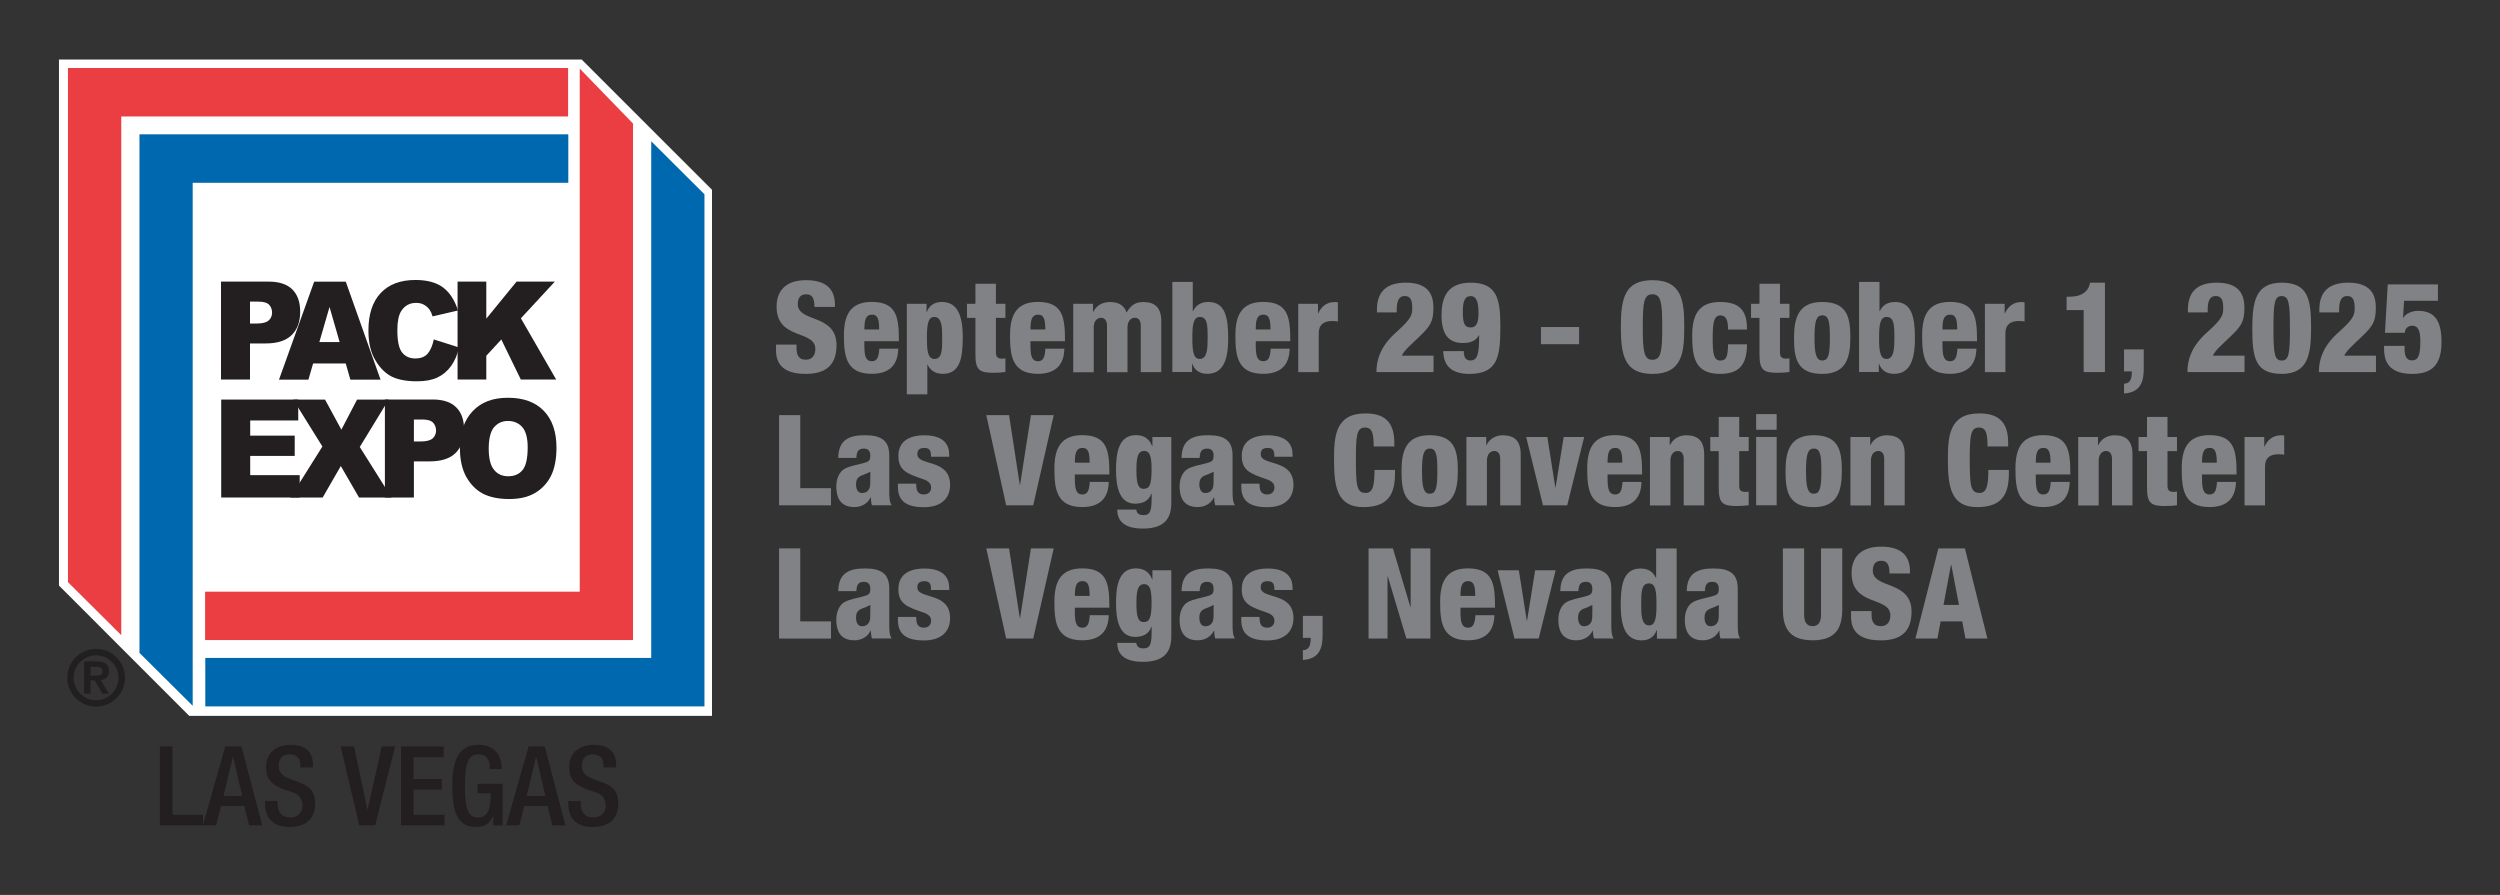 <svg xmlns="http://www.w3.org/2000/svg" id="Layer_1" data-name="Layer 1" viewBox="0 0 361.2 129.3"><rect x="0" y="0" width="361.2" height="129.3" fill="#333333" stroke="none"/><defs><style>      .cls-1 {        fill: #0068ae;      }      .cls-2 {        fill: #ea3e43;      }      .cls-3 {        fill: #fff;      }      .cls-4 {        fill: #231f20;      }      .cls-5 {        fill: #221f20;      }      .cls-6 {        fill: #808285;      }    </style></defs><g><polygon class="cls-3" points="8.52 8.6 8.52 84.6 27.34 103.43 102.87 103.43 102.87 27.42 84.04 8.6 8.52 8.6"></polygon><polygon class="cls-2" points="83.76 9.91 83.76 85.48 29.63 85.48 29.63 92.48 91.46 92.48 91.46 17.85 83.76 9.91"></polygon><polygon class="cls-2" points="17.52 91.77 17.52 16.83 82.08 16.83 82.08 9.82 9.82 9.82 9.82 84.11 17.52 91.77"></polygon><polygon class="cls-1" points="94.09 20.41 94.09 95.06 29.66 95.06 29.66 102.06 101.78 102.06 101.78 28.07 94.09 20.41"></polygon><polygon class="cls-1" points="27.84 101.97 27.84 26.41 82.11 26.41 82.11 19.41 20.15 19.41 20.15 94.33 27.84 101.97"></polygon><path class="cls-4" d="m36.12,43.58h1.18c.78,0,1.31.15,1.59.46.28.31.42.69.42,1.13s-.16.84-.49,1.13c-.33.29-.89.44-1.68.44h-1.02v-3.16Zm-4.19,11.26h4.19v-5.22h2.28c1.68,0,2.92-.4,3.74-1.21.82-.81,1.23-1.93,1.23-3.36s-.38-2.47-1.13-3.23c-.76-.75-1.88-1.13-3.39-1.13h-6.92v14.15Z"></path><path class="cls-4" d="m46.14,49.42l1.47-5.07,1.46,5.07h-2.93Zm4.48,5.43h4.36l-5.02-14.15h-4.57l-5.08,14.15h4.25l.68-2.34h4.71l.67,2.34Z"></path><path class="cls-4" d="m62.67,49.04l3.65,1.16c-.25,1.08-.63,1.98-1.16,2.7-.52.72-1.18,1.27-1.96,1.64-.78.37-1.77.55-2.97.55-1.47,0-2.67-.22-3.59-.66-.92-.45-1.72-1.23-2.4-2.37-.68-1.12-1.01-2.56-1.01-4.32,0-2.34.59-4.14,1.77-5.4,1.18-1.26,2.85-1.89,5.02-1.89,1.69,0,3.02.36,3.99,1.08.97.73,1.69,1.84,2.16,3.33l-3.67.85c-.13-.42-.27-.73-.41-.93-.23-.33-.51-.58-.85-.76-.33-.18-.7-.26-1.12-.26-.93,0-1.65.39-2.15,1.18-.38.59-.56,1.51-.56,2.77,0,1.56.22,2.63.68,3.21.46.58,1.09.87,1.9.87s1.39-.23,1.8-.7c.4-.47.7-1.15.88-2.04"></path><polygon class="cls-4" points="66.11 40.69 70.26 40.69 70.26 46.04 74.63 40.69 80.16 40.69 75.26 45.99 80.36 54.84 75.25 54.84 72.43 49.05 70.26 51.4 70.26 54.84 66.11 54.84 66.11 40.69"></polygon><polygon class="cls-4" points="31.96 57.73 43.09 57.73 43.09 60.75 36.15 60.75 36.15 62.94 42.58 62.94 42.58 65.87 36.15 65.87 36.15 68.65 43.3 68.65 43.3 71.88 31.96 71.88 31.96 57.73"></polygon><polygon class="cls-4" points="42.36 57.73 46.96 57.73 49.32 62.08 51.59 57.73 56.16 57.73 51.98 64.58 56.57 71.88 51.87 71.88 49.24 67.33 46.62 71.88 41.95 71.88 46.58 64.51 42.36 57.73"></polygon><path class="cls-4" d="m59.8,60.61h1.19c.78,0,1.3.15,1.59.47.28.31.42.68.42,1.13s-.16.83-.49,1.13c-.33.29-.89.44-1.68.44h-1.03v-3.16Zm-4.19,11.27h4.19v-5.22h2.28c1.67,0,2.92-.4,3.74-1.21.82-.81,1.23-1.93,1.23-3.37s-.38-2.47-1.13-3.22c-.75-.76-1.89-1.14-3.39-1.14h-6.92v14.16Z"></path><path class="cls-4" d="m71.37,61.75c.51-.62,1.18-.93,2.02-.93s1.57.3,2.09.91c.51.61.76,1.58.76,2.9,0,1.57-.24,2.66-.73,3.27-.49.61-1.19.91-2.08.91s-1.56-.31-2.06-.94c-.51-.62-.76-1.64-.76-3.06s.26-2.46.76-3.08m-3.99,7.19c.62,1.1,1.43,1.9,2.42,2.42.99.5,2.25.76,3.77.76s2.74-.29,3.74-.88c1-.59,1.76-1.41,2.3-2.47.52-1.06.79-2.42.79-4.07,0-2.28-.61-4.05-1.82-5.31-1.21-1.26-2.93-1.9-5.18-1.9s-3.89.65-5.11,1.94c-1.22,1.28-1.84,3.08-1.84,5.39,0,1.65.32,3.03.93,4.13"></path><path class="cls-5" d="m9.72,97.92c0,2.3,1.87,4.17,4.17,4.17s4.17-1.87,4.17-4.17-1.87-4.17-4.17-4.17-4.17,1.87-4.17,4.17m3.36-.3v-1.27h.96c.4,0,.78.16.78.6,0,.47-.33.67-.92.67h-.83Zm1.72,2.61h.96l-1.22-1.98c.67-.02,1.21-.47,1.21-1.3,0-1.02-.66-1.39-1.83-1.39h-1.77v4.66h.93v-1.93h.58l1.14,1.93Zm-4.16-2.3c0-1.79,1.45-3.24,3.24-3.24s3.24,1.45,3.24,3.24-1.45,3.24-3.24,3.24-3.24-1.45-3.24-3.24"></path><path class="cls-4" d="m82.09,115.72v.27c0,1.6.64,3.49,3.47,3.49,2.3,0,3.77-1.01,3.77-3.44,0-1.57-.7-2.45-2.32-3.02l-1.23-.45c-1.21-.46-1.71-.96-1.71-1.93,0-1.22.75-1.65,1.53-1.65,1.13,0,1.6.61,1.6,1.65v.24h1.82v-.25c0-1.18-.3-3.01-3.23-3.01-2.14,0-3.55,1.15-3.55,3.23,0,1.63.72,2.49,2.38,3.13l1.25.43c1.02.3,1.63.83,1.63,2.03,0,.84-.57,1.66-1.73,1.66-1.26,0-1.87-.7-1.87-2.09v-.29h-1.82Zm-8.97,3.53h1.9l.74-2.8h3.34l.7,2.8h1.9l-3-11.41h-2.33l-3.24,11.41Zm2.97-4.25l1.36-5.63h.03l1.31,5.63h-2.7Zm-4.83,4.25h1.37v-6.01h-3.64v1.38h1.92c0,2.49-.51,3.5-1.9,3.48-1.23,0-1.84-.93-1.84-4.6s.69-4.51,1.98-4.51,1.6,1.01,1.6,1.85v.27h1.73v-.21c0-1.04-.48-3.29-3.34-3.29-2.64,0-3.79,1.85-3.79,5.93s.9,5.93,3.39,5.93c1.34,0,2-.5,2.49-1.55h.03v1.33Zm-13.33,0h6.3v-1.53h-4.47v-3.64h4.09v-1.53h-4.09v-3.16h4.35v-1.54h-6.17v11.41Zm-6.04,0h2.32l2.88-11.41h-1.93l-2.05,9.11h-.03l-1.93-9.11h-1.93l2.68,11.41Zm-13.6-3.53v.27c0,1.6.64,3.49,3.47,3.49,2.3,0,3.77-1.01,3.77-3.44,0-1.57-.7-2.45-2.32-3.02l-1.23-.45c-1.21-.46-1.71-.96-1.71-1.93,0-1.22.75-1.65,1.53-1.65,1.14,0,1.6.61,1.6,1.65v.24h1.82v-.25c0-1.18-.3-3.01-3.23-3.01-2.14,0-3.55,1.15-3.55,3.23,0,1.63.72,2.49,2.38,3.13l1.25.43c1.02.3,1.63.83,1.63,2.03,0,.84-.58,1.66-1.73,1.66-1.26,0-1.87-.7-1.87-2.09v-.29h-1.82Zm-8.97,3.53h1.9l.73-2.8h3.34l.7,2.8h1.9l-3.01-11.41h-2.33l-3.24,11.41Zm2.97-4.25l1.36-5.63h.03l1.31,5.63h-2.7Zm-9.19,4.25h6.23v-1.53h-4.41v-9.88h-1.82v11.41Z"></path></g><g><path class="cls-6" d="m115.08,49.78v.46c0,.99.27,1.73,1.33,1.73s1.39-.8,1.39-1.55c0-2.81-5.6-1.24-5.6-6.11,0-2.08,1.11-3.83,4.27-3.83s4.16,1.55,4.16,3.56v.31h-2.96c0-.62-.07-1.08-.26-1.37-.18-.31-.47-.46-.93-.46-.77,0-1.22.46-1.22,1.41,0,2.72,5.6,1.35,5.6,5.95,0,2.96-1.64,4.14-4.45,4.14-2.23,0-4.29-.68-4.29-3.39v-.84h2.96Z"></path><path class="cls-6" d="m124.88,49.31v.6c0,1.53.22,2.28,1.08,2.28.77,0,1-.57,1.08-1.81h2.74c-.05,2.45-1.39,3.63-3.83,3.63-3.72,0-4.02-2.61-4.02-5.55,0-2.77.8-4.84,4.02-4.84,3.67,0,3.92,2.32,3.92,5.68h-4.98Zm2.14-1.71c0-1.39-.18-2.14-1-2.14-.97,0-1.13.8-1.13,2.14h2.14Z"></path><path class="cls-6" d="m131.02,43.89h2.85v1.2h.04c.22-.67.82-1.46,2.14-1.46,1.99,0,3.05,1.42,3.05,5.11,0,3.07-.44,5.27-2.87,5.27-.82,0-1.72-.27-2.21-1.33h-.04v4.29h-2.96v-13.08Zm3.98,7.97c1.08,0,1.13-1.19,1.13-2.97,0-1.59-.04-3.1-1.15-3.1-.88,0-1.06,1.06-1.06,2.97,0,1.75.07,3.1,1.08,3.1Z"></path><path class="cls-6" d="m140.93,45.93h-1.22v-2.04h1.22v-2.9h2.96v2.9h1.37v2.04h-1.37v4.98c0,.69.26.91.95.91.13,0,.29-.02.42-.04v1.97c-.57.07-1.13.11-1.7.11-2.04,0-2.63-.37-2.63-2.66v-5.27Z"></path><path class="cls-6" d="m148.88,49.31v.6c0,1.53.22,2.28,1.08,2.28.77,0,1-.57,1.08-1.81h2.74c-.05,2.45-1.39,3.63-3.83,3.63-3.72,0-4.02-2.61-4.02-5.55,0-2.77.8-4.84,4.02-4.84,3.67,0,3.92,2.32,3.92,5.68h-4.98Zm2.14-1.71c0-1.39-.18-2.14-1-2.14-.97,0-1.13.8-1.13,2.14h2.14Z"></path><path class="cls-6" d="m155.07,43.89h2.85v1.17h.04c.42-.88,1.28-1.42,2.37-1.42.86,0,1.99.17,2.43,1.52.69-1.15,1.35-1.52,2.45-1.52,1.68,0,2.57.84,2.57,2.74v7.39h-2.96v-6.73c0-.71-.31-1.13-.86-1.13s-1.06.44-1.06,1.41v6.46h-2.96v-6.73c0-.71-.31-1.13-.86-1.13s-1.06.44-1.06,1.41v6.46h-2.96v-9.87Z"></path><path class="cls-6" d="m169.37,40.73h2.96v4.23h.04c.49-1.06,1.39-1.33,2.21-1.33,2.43,0,2.87,2.21,2.87,5.27,0,3.69-1.06,5.11-3.05,5.11-1.31,0-1.92-.79-2.13-1.46h-.04v1.2h-2.85v-13.03Zm3.96,11.13c1.11,0,1.15-1.51,1.15-3.1,0-1.79-.05-2.97-1.13-2.97-1,0-1.08,1.35-1.08,3.1,0,1.92.18,2.97,1.06,2.97Z"></path><path class="cls-6" d="m181.43,49.31v.6c0,1.53.22,2.28,1.08,2.28.77,0,1-.57,1.08-1.81h2.74c-.05,2.45-1.39,3.63-3.83,3.63-3.72,0-4.01-2.61-4.01-5.55,0-2.77.8-4.84,4.01-4.84,3.67,0,3.92,2.32,3.92,5.68h-4.98Zm2.13-1.71c0-1.39-.18-2.14-1-2.14-.97,0-1.13.8-1.13,2.14h2.13Z"></path><path class="cls-6" d="m187.57,43.89h2.85v1.39h.04c.38-.88,1.13-1.64,2.37-1.64.15,0,.29,0,.47.04v2.77c-.29-.05-.53-.07-.82-.07-1.19,0-1.95.49-1.95,1.79v5.6h-2.96v-9.87Z"></path><path class="cls-6" d="m198.94,45.15v-.42c0-2.59,1.39-3.89,4.16-3.89,3.14,0,4,1.59,4,3.61s-.44,2.67-2.04,4.2c-1.26,1.2-2.21,2.01-2.52,2.74h4.58v2.37h-8.25c0-3.05,1.84-4.85,2.92-5.82,2.21-1.97,2.25-2.5,2.25-3.47,0-1.02-.2-1.7-1.08-1.7-1.17,0-1.17,1.39-1.17,2.37h-2.85Z"></path><path class="cls-6" d="m211.49,50.73c0,.35.04.69.18.95.15.25.4.4.75.4,1.02,0,1.29-.8,1.29-3.65h-.04c-.4.79-1.2,1.13-2.3,1.13-1.97,0-3.1-1.11-3.1-4.01,0-2.57.82-4.71,4.23-4.71,3.81,0,4.27,2.43,4.27,6.3,0,4.31-.31,6.88-4.49,6.88-2.32,0-3.72-.97-3.76-3.29h2.96Zm2.12-5.49c0-1.51-.24-2.46-1.13-2.46s-1.13.84-1.13,2.25c0,1.57.18,2.28,1.15,2.28.91,0,1.11-.89,1.11-2.06Z"></path><path class="cls-6" d="m222.64,47.25h5.51v2.48h-5.51v-2.48Z"></path><path class="cls-6" d="m238.76,54.02c-4.03,0-4.58-2.63-4.58-6.77s.55-6.77,4.58-6.77c4.34,0,4.58,3.16,4.58,6.77s-.24,6.77-4.58,6.77Zm-.02-2.04c1.24,0,1.42-1.15,1.42-4.73s-.18-4.73-1.42-4.73-1.39,1.15-1.39,4.73.18,4.73,1.39,4.73Z"></path><path class="cls-6" d="m249.67,47.61c0-1.44-.33-2.04-1.11-2.04-.99,0-1.11,1.24-1.11,3.27,0,2.23.13,3.25,1.11,3.25.88,0,1.08-.6,1.11-2.34h2.74c-.02,3.05-1.22,4.27-3.91,4.27-3.72,0-4.01-2.61-4.01-5.55,0-2.77.8-4.84,4.01-4.84s3.91,1.62,3.91,3.98h-2.74Z"></path><path class="cls-6" d="m254.21,45.93h-1.22v-2.04h1.22v-2.9h2.96v2.9h1.37v2.04h-1.37v4.98c0,.69.25.91.95.91.13,0,.29-.02.42-.04v1.97c-.57.07-1.13.11-1.7.11-2.04,0-2.63-.37-2.63-2.66v-5.27Z"></path><path class="cls-6" d="m259.2,48.85c0-2.96.66-5.22,4.07-5.22,3.61,0,4.07,2.21,4.07,5.17s-.66,5.22-4.07,5.22c-3.61,0-4.07-2.21-4.07-5.17Zm4.09-3.29c-.88,0-1.13.86-1.13,3.25s.26,3.27,1.13,3.27,1.09-.82,1.09-3.25-.18-3.27-1.09-3.27Z"></path><path class="cls-6" d="m268.59,40.73h2.96v4.23h.04c.49-1.06,1.39-1.33,2.21-1.33,2.43,0,2.87,2.21,2.87,5.27,0,3.69-1.06,5.11-3.05,5.11-1.31,0-1.92-.79-2.13-1.46h-.04v1.2h-2.85v-13.03Zm3.96,11.13c1.11,0,1.15-1.51,1.15-3.1,0-1.79-.05-2.97-1.13-2.97-1,0-1.08,1.35-1.08,3.1,0,1.92.18,2.97,1.06,2.97Z"></path><path class="cls-6" d="m280.65,49.31v.6c0,1.53.22,2.28,1.08,2.28.77,0,1-.57,1.08-1.81h2.74c-.05,2.45-1.39,3.63-3.83,3.63-3.72,0-4.01-2.61-4.01-5.55,0-2.77.8-4.84,4.01-4.84,3.67,0,3.92,2.32,3.92,5.68h-4.98Zm2.13-1.71c0-1.39-.18-2.14-1-2.14-.97,0-1.13.8-1.13,2.14h2.13Z"></path><path class="cls-6" d="m286.78,43.89h2.85v1.39h.04c.38-.88,1.13-1.64,2.37-1.64.15,0,.29,0,.47.04v2.77c-.29-.05-.53-.07-.82-.07-1.19,0-1.95.49-1.95,1.79v5.6h-2.96v-9.87Z"></path><path class="cls-6" d="m301.06,44.8h-2.48v-1.93h.38c2.32,0,2.87-1.21,3.01-2.03h2.15v12.92h-3.07v-8.96Z"></path><path class="cls-6" d="m306.88,50.48h2.85v2.72c0,1.82-.37,3.5-2.85,3.65v-1.42c.82,0,1.13-.57,1.13-1.77h-1.13v-3.18Z"></path><path class="cls-6" d="m316.11,45.15v-.42c0-2.59,1.39-3.89,4.16-3.89,3.14,0,4,1.59,4,3.61s-.44,2.67-2.04,4.2c-1.26,1.2-2.21,2.01-2.52,2.74h4.58v2.37h-8.25c0-3.05,1.84-4.85,2.92-5.82,2.21-1.97,2.25-2.5,2.25-3.47,0-1.02-.2-1.7-1.08-1.7-1.17,0-1.17,1.39-1.17,2.37h-2.85Z"></path><path class="cls-6" d="m329.66,54.02c-3.87,0-4.25-2.43-4.25-6.59.02-3.7.4-6.59,4.25-6.59s4.25,2.43,4.25,6.59c-.02,3.71-.4,6.59-4.25,6.59Zm0-1.93c1.04,0,1.19-.99,1.19-4.64s-.15-4.67-1.19-4.67-1.19.99-1.19,4.67.15,4.64,1.19,4.64Z"></path><path class="cls-6" d="m335.1,45.15v-.42c0-2.59,1.39-3.89,4.16-3.89,3.14,0,4,1.59,4,3.61s-.44,2.67-2.04,4.2c-1.26,1.2-2.21,2.01-2.52,2.74h4.58v2.37h-8.25c0-3.05,1.84-4.85,2.92-5.82,2.21-1.97,2.25-2.5,2.25-3.47,0-1.02-.2-1.7-1.08-1.7-1.17,0-1.17,1.39-1.17,2.37h-2.85Z"></path><path class="cls-6" d="m347.41,49.96v.47c0,.86.2,1.64,1.09,1.64.99,0,1.19-1,1.19-2.77,0-1.51-.33-2.24-1.13-2.24-.55,0-1.04.27-1.13,1.02h-2.85l.4-6.99h7.25v2.37h-4.89l-.15,2.43.04.04c.33-.66,1.31-1.02,2.13-1.02,2.35,0,3.39,1.37,3.39,4.49,0,3.28-1.35,4.62-4.23,4.62s-4.07-1.31-4.07-3.58v-.47h2.96Z"></path><path class="cls-6" d="m112.55,59.98h3.07v10.55h4.44v2.48h-7.5v-13.03Z"></path><path class="cls-6" d="m121.11,66.17c.02-1.35.42-2.17,1.11-2.65.69-.47,1.53-.64,2.76-.64,2.43,0,3.5.84,3.5,2.92v5.07c0,.75,0,1.7.35,2.13h-2.85c-.11-.35-.15-.75-.16-1.13h-.04c-.4.88-1.33,1.39-2.32,1.39-1.66,0-2.63-.88-2.63-3.01,0-1.15.47-2.12,1.2-2.52s1.82-.58,2.65-.8c.89-.24,1.06-.38,1.06-1.13,0-.6-.27-.99-.93-.99-.82,0-1.06.49-1.08,1.35h-2.63Zm3.43,5.06c.62,0,1.19-.37,1.19-1.35,0-.82.02-1.33.02-1.73-.93.49-1.33.51-1.61.73-.31.24-.46.55-.46,1.09,0,.79.31,1.26.86,1.26Z"></path><path class="cls-6" d="m132.36,69.87c.02.44.05.82.2,1.11.16.27.44.46.91.46.69,0,1.06-.44,1.06-1,0-.46-.22-.89-1.13-1.2-2.43-.82-3.6-1.3-3.6-3.38,0-1.97,1.39-2.97,3.76-2.97,2.77,0,3.58,1.35,3.58,2.77v.33h-2.63v-.18c0-.86-.35-1.09-.97-1.09-.78,0-1,.38-1,.91,0,1.75,4.73.58,4.73,4.42,0,1.99-1.33,3.23-3.78,3.23-2.65,0-3.76-.99-3.76-2.96v-.44h2.63Z"></path><path class="cls-6" d="m142.51,59.98h3.28l1.55,10.07h.04l1.57-10.07h3.29l-2.96,13.03h-3.91l-2.87-13.03Z"></path><path class="cls-6" d="m155.29,68.56v.6c0,1.53.22,2.28,1.08,2.28.77,0,1-.57,1.08-1.81h2.74c-.05,2.45-1.39,3.63-3.83,3.63-3.72,0-4.02-2.61-4.02-5.55,0-2.77.8-4.84,4.02-4.84,3.67,0,3.92,2.32,3.92,5.68h-4.98Zm2.14-1.71c0-1.39-.18-2.14-1-2.14-.97,0-1.13.8-1.13,2.14h2.14Z"></path><path class="cls-6" d="m166.49,63.14h2.74v9.53c0,2.23-.99,3.7-4.11,3.7-2.86,0-3.7-1.26-3.7-2.74h2.74c.06.27.15.47.31.6.18.13.42.2.73.2.99,0,1.19-.64,1.19-2.52v-.6h-.04c-.4,1.13-1.33,1.46-2.34,1.46-2.14,0-2.77-2.12-2.77-4.84,0-2.34.31-5.06,2.88-5.06,1.33,0,1.99.69,2.34,1.59h.04v-1.33Zm-1.22,7.48c.8,0,1.11-.58,1.11-2.81,0-1.81-.22-2.66-1.08-2.66-.97,0-1.11,1.13-1.11,2.76,0,2.06.27,2.72,1.08,2.72Z"></path><path class="cls-6" d="m170.71,66.17c.02-1.35.42-2.17,1.11-2.65.69-.47,1.53-.64,2.76-.64,2.43,0,3.5.84,3.5,2.92v5.07c0,.75,0,1.7.35,2.13h-2.85c-.11-.35-.15-.75-.16-1.13h-.04c-.4.88-1.33,1.39-2.32,1.39-1.66,0-2.63-.88-2.63-3.01,0-1.15.47-2.12,1.2-2.52.73-.4,1.83-.58,2.65-.8.89-.24,1.06-.38,1.06-1.13,0-.6-.27-.99-.93-.99-.82,0-1.06.49-1.08,1.35h-2.63Zm3.43,5.06c.62,0,1.19-.37,1.19-1.35,0-.82.02-1.33.02-1.73-.93.49-1.33.51-1.61.73-.31.24-.46.55-.46,1.09,0,.79.31,1.26.86,1.26Z"></path><path class="cls-6" d="m181.96,69.87c.02.44.05.82.2,1.11.16.27.44.46.91.46.69,0,1.06-.44,1.06-1,0-.46-.22-.89-1.13-1.2-2.43-.82-3.59-1.3-3.59-3.38,0-1.97,1.39-2.97,3.76-2.97,2.77,0,3.58,1.35,3.58,2.77v.33h-2.63v-.18c0-.86-.35-1.09-.97-1.09-.79,0-1,.38-1,.91,0,1.75,4.73.58,4.73,4.42,0,1.99-1.33,3.23-3.78,3.23-2.65,0-3.76-.99-3.76-2.96v-.44h2.63Z"></path><path class="cls-6" d="m198.47,64.51c0-1.9-.22-2.74-1.24-2.74-1.22,0-1.33,1.17-1.33,4.58,0,3.87.13,4.87,1.41,4.87,1.13,0,1.26-1.3,1.28-3.32h2.96v.46c0,2.81-.79,4.91-4.58,4.91s-4.23-2.94-4.23-6.86c0-3.34.18-6.68,4.53-6.68,2.7,0,4.18,1.17,4.18,4.23v.55h-2.96Z"></path><path class="cls-6" d="m202.49,68.1c0-2.96.66-5.22,4.07-5.22,3.61,0,4.07,2.21,4.07,5.17s-.66,5.22-4.07,5.22c-3.61,0-4.07-2.21-4.07-5.17Zm4.09-3.29c-.88,0-1.13.86-1.13,3.25s.26,3.27,1.13,3.27,1.09-.82,1.09-3.25-.18-3.27-1.09-3.27Z"></path><path class="cls-6" d="m211.88,63.14h2.85v1.17h.04c.42-.88,1.28-1.42,2.37-1.42,1.68,0,2.57.84,2.57,2.74v7.39h-2.96v-6.73c0-.71-.31-1.13-.86-1.13s-1.06.44-1.06,1.41v6.46h-2.96v-9.87Z"></path><path class="cls-6" d="m220.49,63.14h3.07l1.15,7.28h.04l1.17-7.28h2.96l-2.45,9.87h-3.5l-2.43-9.87Z"></path><path class="cls-6" d="m232.26,68.56v.6c0,1.53.22,2.28,1.08,2.28.77,0,1-.57,1.08-1.81h2.74c-.05,2.45-1.39,3.63-3.83,3.63-3.72,0-4.01-2.61-4.01-5.55,0-2.77.8-4.84,4.01-4.84,3.67,0,3.92,2.32,3.92,5.68h-4.98Zm2.13-1.71c0-1.39-.18-2.14-1-2.14-.97,0-1.13.8-1.13,2.14h2.13Z"></path><path class="cls-6" d="m238.39,63.14h2.85v1.17h.04c.42-.88,1.28-1.42,2.37-1.42,1.68,0,2.57.84,2.57,2.74v7.39h-2.96v-6.73c0-.71-.31-1.13-.86-1.13s-1.06.44-1.06,1.41v6.46h-2.96v-9.87Z"></path><path class="cls-6" d="m248.32,65.18h-1.22v-2.04h1.22v-2.9h2.96v2.9h1.37v2.04h-1.37v4.98c0,.69.25.91.95.91.13,0,.29-.02.42-.04v1.97c-.57.07-1.13.11-1.7.11-2.04,0-2.63-.37-2.63-2.66v-5.27Z"></path><path class="cls-6" d="m253.73,59.83h2.96v2.26h-2.96v-2.26Zm0,3.3h2.96v9.87h-2.96v-9.87Z"></path><path class="cls-6" d="m257.97,68.1c0-2.96.66-5.22,4.07-5.22,3.61,0,4.07,2.21,4.07,5.17s-.66,5.22-4.07,5.22c-3.61,0-4.07-2.21-4.07-5.17Zm4.09-3.29c-.88,0-1.13.86-1.13,3.25s.26,3.27,1.13,3.27,1.09-.82,1.09-3.25-.18-3.27-1.09-3.27Z"></path><path class="cls-6" d="m267.36,63.14h2.85v1.17h.04c.42-.88,1.28-1.42,2.37-1.42,1.68,0,2.57.84,2.57,2.74v7.39h-2.96v-6.73c0-.71-.31-1.13-.86-1.13s-1.06.44-1.06,1.41v6.46h-2.96v-9.87Z"></path><path class="cls-6" d="m287.16,64.51c0-1.9-.22-2.74-1.24-2.74-1.22,0-1.33,1.17-1.33,4.58,0,3.87.13,4.87,1.41,4.87,1.13,0,1.26-1.3,1.28-3.32h2.96v.46c0,2.81-.79,4.91-4.58,4.91s-4.23-2.94-4.23-6.86c0-3.34.18-6.68,4.53-6.68,2.7,0,4.18,1.17,4.18,4.23v.55h-2.96Z"></path><path class="cls-6" d="m294.13,68.56v.6c0,1.53.22,2.28,1.08,2.28.77,0,1-.57,1.08-1.81h2.74c-.05,2.45-1.39,3.63-3.83,3.63-3.72,0-4.01-2.61-4.01-5.55,0-2.77.8-4.84,4.01-4.84,3.67,0,3.92,2.32,3.92,5.68h-4.98Zm2.13-1.71c0-1.39-.18-2.14-1-2.14-.97,0-1.13.8-1.13,2.14h2.13Z"></path><path class="cls-6" d="m300.27,63.14h2.85v1.17h.04c.42-.88,1.28-1.42,2.37-1.42,1.68,0,2.57.84,2.57,2.74v7.39h-2.96v-6.73c0-.71-.31-1.13-.86-1.13s-1.06.44-1.06,1.41v6.46h-2.96v-9.87Z"></path><path class="cls-6" d="m310.2,65.18h-1.22v-2.04h1.22v-2.9h2.96v2.9h1.37v2.04h-1.37v4.98c0,.69.25.91.95.91.13,0,.29-.02.42-.04v1.97c-.57.07-1.13.11-1.7.11-2.04,0-2.63-.37-2.63-2.66v-5.27Z"></path><path class="cls-6" d="m318.15,68.56v.6c0,1.53.22,2.28,1.08,2.28.77,0,1-.57,1.08-1.81h2.74c-.05,2.45-1.39,3.63-3.83,3.63-3.72,0-4.01-2.61-4.01-5.55,0-2.77.8-4.84,4.01-4.84,3.67,0,3.92,2.32,3.92,5.68h-4.98Zm2.13-1.71c0-1.39-.18-2.14-1-2.14-.97,0-1.13.8-1.13,2.14h2.13Z"></path><path class="cls-6" d="m324.29,63.14h2.85v1.39h.04c.38-.88,1.13-1.64,2.37-1.64.15,0,.29,0,.47.04v2.77c-.29-.05-.53-.07-.82-.07-1.19,0-1.95.49-1.95,1.79v5.6h-2.96v-9.87Z"></path><path class="cls-6" d="m112.55,79.23h3.07v10.55h4.44v2.48h-7.5v-13.03Z"></path><path class="cls-6" d="m121.11,85.42c.02-1.35.42-2.17,1.11-2.65.69-.47,1.53-.64,2.76-.64,2.43,0,3.5.84,3.5,2.92v5.07c0,.75,0,1.7.35,2.13h-2.85c-.11-.35-.15-.75-.16-1.13h-.04c-.4.88-1.33,1.39-2.32,1.39-1.66,0-2.63-.88-2.63-3.01,0-1.15.47-2.12,1.2-2.52s1.82-.58,2.65-.8c.89-.24,1.06-.38,1.06-1.13,0-.6-.27-.99-.93-.99-.82,0-1.06.49-1.08,1.35h-2.63Zm3.43,5.06c.62,0,1.19-.37,1.19-1.35,0-.82.02-1.33.02-1.73-.93.49-1.33.51-1.61.73-.31.24-.46.55-.46,1.09,0,.79.31,1.26.86,1.26Z"></path><path class="cls-6" d="m132.36,89.12c.02.44.05.82.2,1.11.16.27.44.46.91.46.69,0,1.06-.44,1.06-1,0-.46-.22-.89-1.13-1.2-2.43-.82-3.6-1.3-3.6-3.38,0-1.97,1.39-2.97,3.76-2.97,2.77,0,3.58,1.35,3.58,2.77v.33h-2.63v-.18c0-.86-.35-1.09-.97-1.09-.78,0-1,.38-1,.91,0,1.75,4.73.58,4.73,4.42,0,1.99-1.33,3.23-3.78,3.23-2.65,0-3.76-.99-3.76-2.96v-.44h2.63Z"></path><path class="cls-6" d="m142.51,79.23h3.28l1.55,10.07h.04l1.57-10.07h3.29l-2.96,13.03h-3.91l-2.87-13.03Z"></path><path class="cls-6" d="m155.29,87.81v.6c0,1.53.22,2.28,1.08,2.28.77,0,1-.57,1.08-1.81h2.74c-.05,2.45-1.39,3.63-3.83,3.63-3.72,0-4.02-2.61-4.02-5.55,0-2.77.8-4.84,4.02-4.84,3.67,0,3.92,2.32,3.92,5.68h-4.98Zm2.14-1.71c0-1.39-.18-2.14-1-2.14-.97,0-1.13.8-1.13,2.14h2.14Z"></path><path class="cls-6" d="m166.49,82.39h2.74v9.53c0,2.23-.99,3.7-4.11,3.7-2.86,0-3.7-1.26-3.7-2.74h2.74c.06.27.15.47.31.6.18.13.42.2.73.2.99,0,1.19-.64,1.19-2.52v-.6h-.04c-.4,1.13-1.33,1.46-2.34,1.46-2.14,0-2.77-2.12-2.77-4.84,0-2.34.31-5.06,2.88-5.06,1.33,0,1.99.69,2.34,1.59h.04v-1.33Zm-1.22,7.48c.8,0,1.11-.58,1.11-2.81,0-1.81-.22-2.66-1.08-2.66-.97,0-1.11,1.13-1.11,2.76,0,2.06.27,2.72,1.08,2.72Z"></path><path class="cls-6" d="m170.71,85.42c.02-1.35.42-2.17,1.11-2.65.69-.47,1.53-.64,2.76-.64,2.43,0,3.5.84,3.5,2.92v5.07c0,.75,0,1.7.35,2.13h-2.85c-.11-.35-.15-.75-.16-1.13h-.04c-.4.88-1.33,1.39-2.32,1.39-1.66,0-2.63-.88-2.63-3.01,0-1.15.47-2.12,1.2-2.52.73-.4,1.83-.58,2.65-.8.89-.24,1.06-.38,1.06-1.13,0-.6-.27-.99-.93-.99-.82,0-1.06.49-1.08,1.35h-2.63Zm3.43,5.06c.62,0,1.19-.37,1.19-1.35,0-.82.02-1.33.02-1.73-.93.49-1.33.51-1.61.73-.31.24-.46.55-.46,1.09,0,.79.31,1.26.86,1.26Z"></path><path class="cls-6" d="m181.96,89.12c.02.44.05.82.2,1.11.16.27.44.46.91.46.69,0,1.06-.44,1.06-1,0-.46-.22-.89-1.13-1.2-2.43-.82-3.59-1.3-3.59-3.38,0-1.97,1.39-2.97,3.76-2.97,2.77,0,3.58,1.35,3.58,2.77v.33h-2.63v-.18c0-.86-.35-1.09-.97-1.09-.79,0-1,.38-1,.91,0,1.75,4.73.58,4.73,4.42,0,1.99-1.33,3.23-3.78,3.23-2.65,0-3.76-.99-3.76-2.96v-.44h2.63Z"></path><path class="cls-6" d="m188.24,88.98h2.85v2.72c0,1.82-.37,3.5-2.85,3.65v-1.42c.82,0,1.13-.57,1.13-1.77h-1.13v-3.18Z"></path><path class="cls-6" d="m197.73,79.23h3.52l2.52,8.47h.04v-8.47h2.85v13.03h-3.47l-2.68-8.98h-.04v8.98h-2.74v-13.03Z"></path><path class="cls-6" d="m211.01,87.81v.6c0,1.53.22,2.28,1.08,2.28.77,0,1-.57,1.08-1.81h2.74c-.05,2.45-1.39,3.63-3.83,3.63-3.72,0-4.01-2.61-4.01-5.55,0-2.77.8-4.84,4.01-4.84,3.67,0,3.92,2.32,3.92,5.68h-4.98Zm2.13-1.71c0-1.39-.18-2.14-1-2.14-.97,0-1.13.8-1.13,2.14h2.13Z"></path><path class="cls-6" d="m216.37,82.39h3.07l1.15,7.28h.04l1.17-7.28h2.96l-2.45,9.87h-3.5l-2.43-9.87Z"></path><path class="cls-6" d="m225.43,85.42c.02-1.35.42-2.17,1.11-2.65.69-.47,1.53-.64,2.76-.64,2.43,0,3.5.84,3.5,2.92v5.07c0,.75,0,1.7.35,2.13h-2.85c-.11-.35-.15-.75-.16-1.13h-.04c-.4.88-1.33,1.39-2.32,1.39-1.66,0-2.63-.88-2.63-3.01,0-1.15.47-2.12,1.2-2.52.73-.4,1.83-.58,2.65-.8.89-.24,1.06-.38,1.06-1.13,0-.6-.27-.99-.93-.99-.82,0-1.06.49-1.08,1.35h-2.63Zm3.43,5.06c.62,0,1.19-.37,1.19-1.35,0-.82.02-1.33.02-1.73-.93.49-1.33.51-1.61.73-.31.24-.46.55-.46,1.09,0,.79.31,1.26.86,1.26Z"></path><path class="cls-6" d="m239.38,91.06h-.04c-.22.67-.82,1.46-2.13,1.46-1.99,0-3.05-1.42-3.05-5.11,0-3.07.44-5.27,2.87-5.27.82,0,1.72.27,2.21,1.33h.04v-4.23h2.96v13.03h-2.85v-1.2Zm-1.13-6.77c-1.08,0-1.13,1.19-1.13,2.97,0,1.59.04,3.1,1.15,3.1.88,0,1.06-1.06,1.06-2.97,0-1.75-.07-3.1-1.08-3.1Z"></path><path class="cls-6" d="m243.7,85.42c.02-1.35.42-2.17,1.11-2.65.69-.47,1.53-.64,2.76-.64,2.43,0,3.5.84,3.5,2.92v5.07c0,.75,0,1.7.35,2.13h-2.85c-.11-.35-.15-.75-.16-1.13h-.04c-.4.88-1.33,1.39-2.32,1.39-1.66,0-2.63-.88-2.63-3.01,0-1.15.47-2.12,1.2-2.52.73-.4,1.83-.58,2.65-.8.89-.24,1.06-.38,1.06-1.13,0-.6-.27-.99-.93-.99-.82,0-1.06.49-1.08,1.35h-2.63Zm3.43,5.06c.62,0,1.19-.37,1.19-1.35,0-.82.02-1.33.02-1.73-.93.49-1.33.51-1.61.73-.31.24-.46.55-.46,1.09,0,.79.31,1.26.86,1.26Z"></path><path class="cls-6" d="m266.17,87.95c0,2.55-.73,4.56-4.29,4.56s-4.29-2.01-4.29-4.56v-8.72h3.07v9.62c0,1.02.4,1.62,1.22,1.62s1.22-.6,1.22-1.62v-9.62h3.07v8.72Z"></path><path class="cls-6" d="m270.4,88.28v.46c0,.99.27,1.73,1.33,1.73s1.39-.8,1.39-1.55c0-2.81-5.6-1.24-5.6-6.11,0-2.08,1.11-3.83,4.27-3.83s4.16,1.55,4.16,3.56v.31h-2.96c0-.62-.07-1.08-.26-1.37-.18-.31-.47-.46-.93-.46-.77,0-1.22.46-1.22,1.41,0,2.72,5.6,1.35,5.6,5.95,0,2.96-1.64,4.14-4.45,4.14-2.23,0-4.29-.68-4.29-3.39v-.84h2.96Z"></path><path class="cls-6" d="m280.06,79.23h3.83l3.25,13.03h-3.17l-.47-2.48h-3.12l-.46,2.48h-3.18l3.32-13.03Zm1.86,2.37h-.04l-1.08,5.8h2.23l-1.11-5.8Z"></path></g></svg>